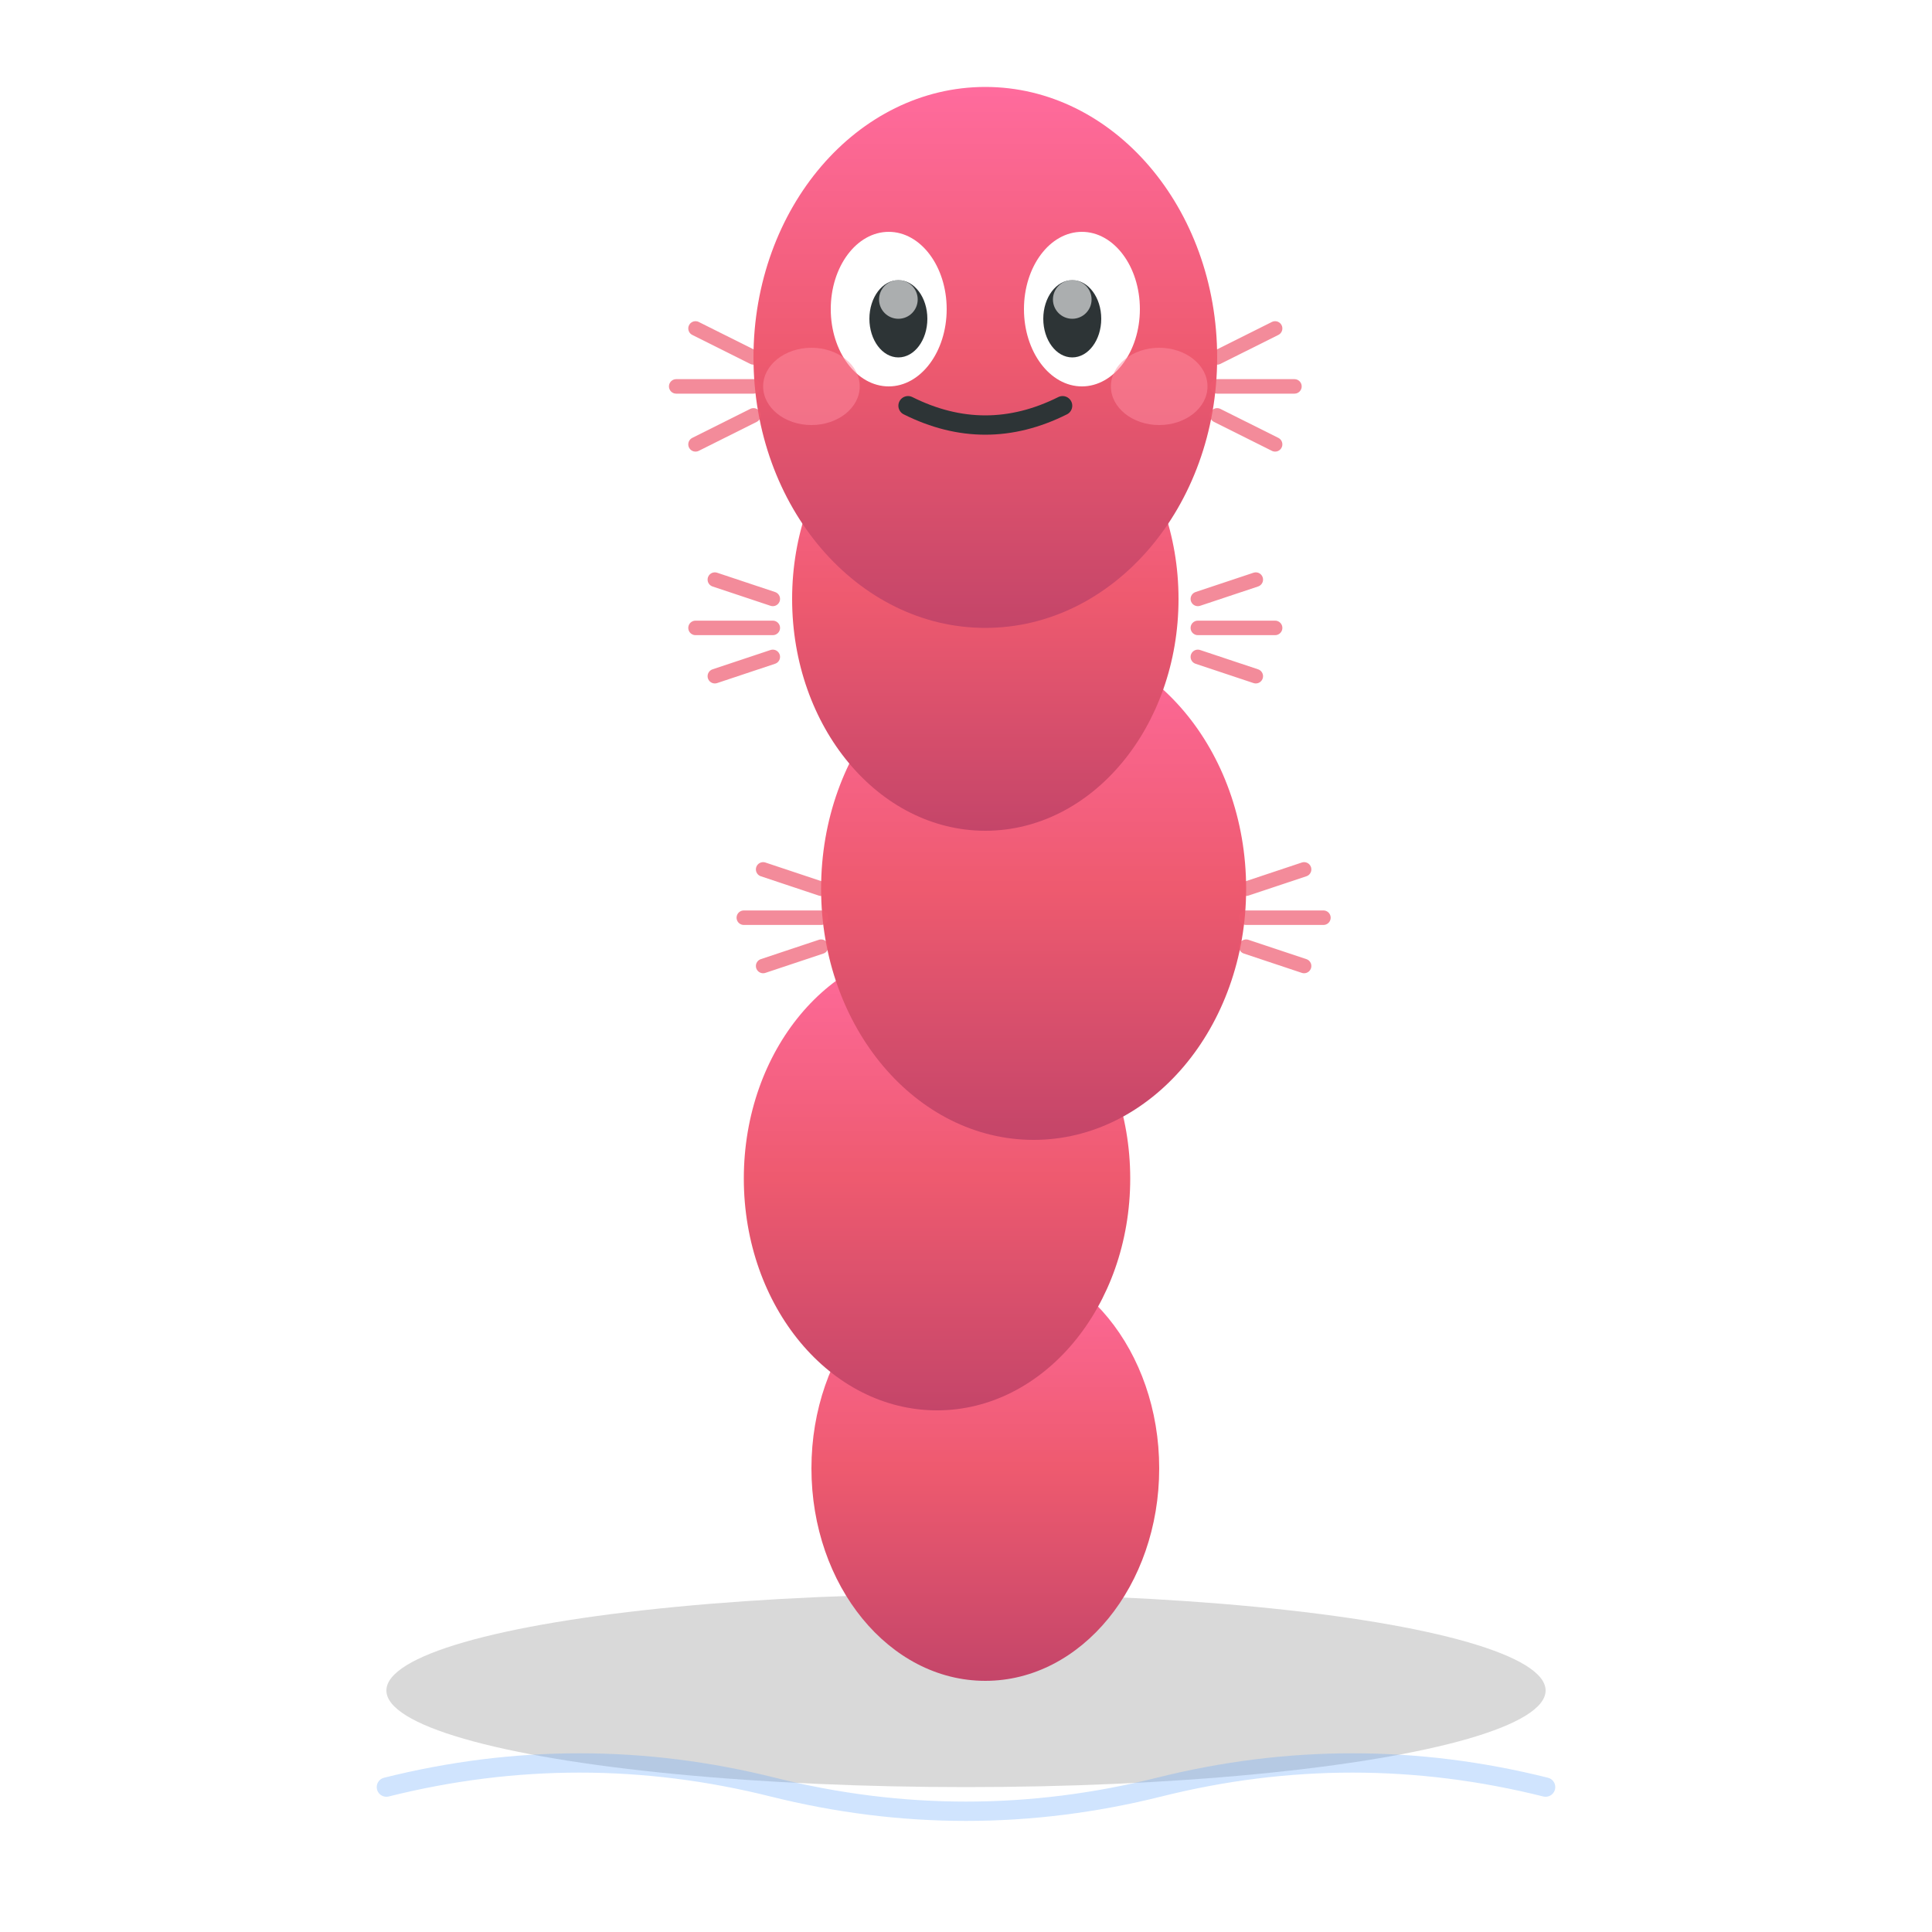 <svg xmlns="http://www.w3.org/2000/svg" viewBox="0 0 200 200" width="200" height="200">
  <!-- Cute bloodworm character -->
  <defs>
    <!-- Gradient for worm body -->
    <linearGradient id="wormGradient" x1="0%" y1="0%" x2="0%" y2="100%">
      <stop offset="0%" style="stop-color:#ff6b9d;stop-opacity:1" />
      <stop offset="50%" style="stop-color:#ee5a6f;stop-opacity:1" />
      <stop offset="100%" style="stop-color:#c44569;stop-opacity:1" />
    </linearGradient>

    <!-- Shadow -->
    <filter id="shadow" x="-50%" y="-50%" width="200%" height="200%">
      <feGaussianBlur in="SourceAlpha" stdDeviation="3"/>
      <feOffset dx="2" dy="2" result="offsetblur"/>
      <feComponentTransfer>
        <feFuncA type="linear" slope="0.3"/>
      </feComponentTransfer>
      <feMerge>
        <feMergeNode/>
        <feMergeNode in="SourceGraphic"/>
      </feMerge>
    </filter>
  </defs>

  <!-- Shadow ellipse -->
  <ellipse cx="100" cy="175" rx="60" ry="10" fill="#000" opacity="0.15"/>

  <!-- Worm body - S-curve shape -->
  <g filter="url(#shadow)">
    <!-- Bottom segment -->
    <ellipse cx="100" cy="150" rx="18" ry="22" fill="url(#wormGradient)">
      <animate attributeName="cy" values="150;148;150" dur="2s" repeatCount="indefinite"/>
    </ellipse>

    <!-- Middle-bottom segment -->
    <ellipse cx="95" cy="120" rx="20" ry="24" fill="url(#wormGradient)">
      <animate attributeName="cy" values="120;118;120" dur="2s" begin="0.2s" repeatCount="indefinite"/>
    </ellipse>

    <!-- Middle segment -->
    <ellipse cx="105" cy="90" rx="22" ry="26" fill="url(#wormGradient)">
      <animate attributeName="cy" values="90;88;90" dur="2s" begin="0.4s" repeatCount="indefinite"/>
    </ellipse>

    <!-- Middle-top segment -->
    <ellipse cx="100" cy="60" rx="20" ry="24" fill="url(#wormGradient)">
      <animate attributeName="cy" values="60;58;60" dur="2s" begin="0.6s" repeatCount="indefinite"/>
    </ellipse>

    <!-- Head segment (larger) -->
    <ellipse cx="100" cy="35" rx="24" ry="28" fill="url(#wormGradient)">
      <animate attributeName="cy" values="35;33;35" dur="2s" begin="0.8s" repeatCount="indefinite"/>
    </ellipse>

    <!-- Cute eyes -->
    <g>
      <!-- Left eye white -->
      <ellipse cx="90" cy="30" rx="6" ry="8" fill="white"/>
      <!-- Left pupil -->
      <ellipse cx="91" cy="31" rx="3" ry="4" fill="#2d3436">
        <animate attributeName="cx" values="91;90;91" dur="3s" repeatCount="indefinite"/>
      </ellipse>

      <!-- Right eye white -->
      <ellipse cx="110" cy="30" rx="6" ry="8" fill="white"/>
      <!-- Right pupil -->
      <ellipse cx="109" cy="31" rx="3" ry="4" fill="#2d3436">
        <animate attributeName="cx" values="109;110;109" dur="3s" repeatCount="indefinite"/>
      </ellipse>

      <!-- Eye shine -->
      <ellipse cx="91" cy="29" rx="2" ry="2" fill="white" opacity="0.6"/>
      <ellipse cx="109" cy="29" rx="2" ry="2" fill="white" opacity="0.6"/>
    </g>

    <!-- Happy smile -->
    <path d="M 92 40 Q 100 44 108 40" stroke="#2d3436" stroke-width="2" fill="none" stroke-linecap="round"/>

    <!-- Cute rosy cheeks -->
    <ellipse cx="82" cy="38" rx="5" ry="4" fill="#ff8fa3" opacity="0.5"/>
    <ellipse cx="118" cy="38" rx="5" ry="4" fill="#ff8fa3" opacity="0.5"/>

    <!-- Bristles (bloodworm characteristic) -->
    <!-- Left side bristles -->
    <line x1="76" y1="35" x2="70" y2="32" stroke="#ee5a6f" stroke-width="1.5" stroke-linecap="round" opacity="0.7"/>
    <line x1="76" y1="38" x2="68" y2="38" stroke="#ee5a6f" stroke-width="1.5" stroke-linecap="round" opacity="0.7"/>
    <line x1="76" y1="41" x2="70" y2="44" stroke="#ee5a6f" stroke-width="1.5" stroke-linecap="round" opacity="0.7"/>

    <line x1="78" y1="60" x2="72" y2="58" stroke="#ee5a6f" stroke-width="1.5" stroke-linecap="round" opacity="0.7"/>
    <line x1="78" y1="63" x2="70" y2="63" stroke="#ee5a6f" stroke-width="1.5" stroke-linecap="round" opacity="0.7"/>
    <line x1="78" y1="66" x2="72" y2="68" stroke="#ee5a6f" stroke-width="1.5" stroke-linecap="round" opacity="0.7"/>

    <line x1="83" y1="90" x2="77" y2="88" stroke="#ee5a6f" stroke-width="1.5" stroke-linecap="round" opacity="0.7"/>
    <line x1="83" y1="93" x2="75" y2="93" stroke="#ee5a6f" stroke-width="1.5" stroke-linecap="round" opacity="0.7"/>
    <line x1="83" y1="96" x2="77" y2="98" stroke="#ee5a6f" stroke-width="1.5" stroke-linecap="round" opacity="0.7"/>

    <!-- Right side bristles -->
    <line x1="124" y1="35" x2="130" y2="32" stroke="#ee5a6f" stroke-width="1.5" stroke-linecap="round" opacity="0.7"/>
    <line x1="124" y1="38" x2="132" y2="38" stroke="#ee5a6f" stroke-width="1.5" stroke-linecap="round" opacity="0.7"/>
    <line x1="124" y1="41" x2="130" y2="44" stroke="#ee5a6f" stroke-width="1.5" stroke-linecap="round" opacity="0.7"/>

    <line x1="122" y1="60" x2="128" y2="58" stroke="#ee5a6f" stroke-width="1.5" stroke-linecap="round" opacity="0.7"/>
    <line x1="122" y1="63" x2="130" y2="63" stroke="#ee5a6f" stroke-width="1.5" stroke-linecap="round" opacity="0.7"/>
    <line x1="122" y1="66" x2="128" y2="68" stroke="#ee5a6f" stroke-width="1.5" stroke-linecap="round" opacity="0.7"/>

    <line x1="127" y1="90" x2="133" y2="88" stroke="#ee5a6f" stroke-width="1.5" stroke-linecap="round" opacity="0.7"/>
    <line x1="127" y1="93" x2="135" y2="93" stroke="#ee5a6f" stroke-width="1.5" stroke-linecap="round" opacity="0.7"/>
    <line x1="127" y1="96" x2="133" y2="98" stroke="#ee5a6f" stroke-width="1.5" stroke-linecap="round" opacity="0.7"/>
  </g>

  <!-- Wave accent at bottom -->
  <path d="M 40 185 Q 60 180 80 185 T 120 185 T 160 185" stroke="#60a5fa" stroke-width="2" fill="none" opacity="0.3" stroke-linecap="round">
    <animate attributeName="d"
             values="M 40 185 Q 60 180 80 185 T 120 185 T 160 185;
                     M 40 185 Q 60 188 80 185 T 120 185 T 160 185;
                     M 40 185 Q 60 180 80 185 T 120 185 T 160 185"
             dur="3s"
             repeatCount="indefinite"/>
  </path>
</svg>
